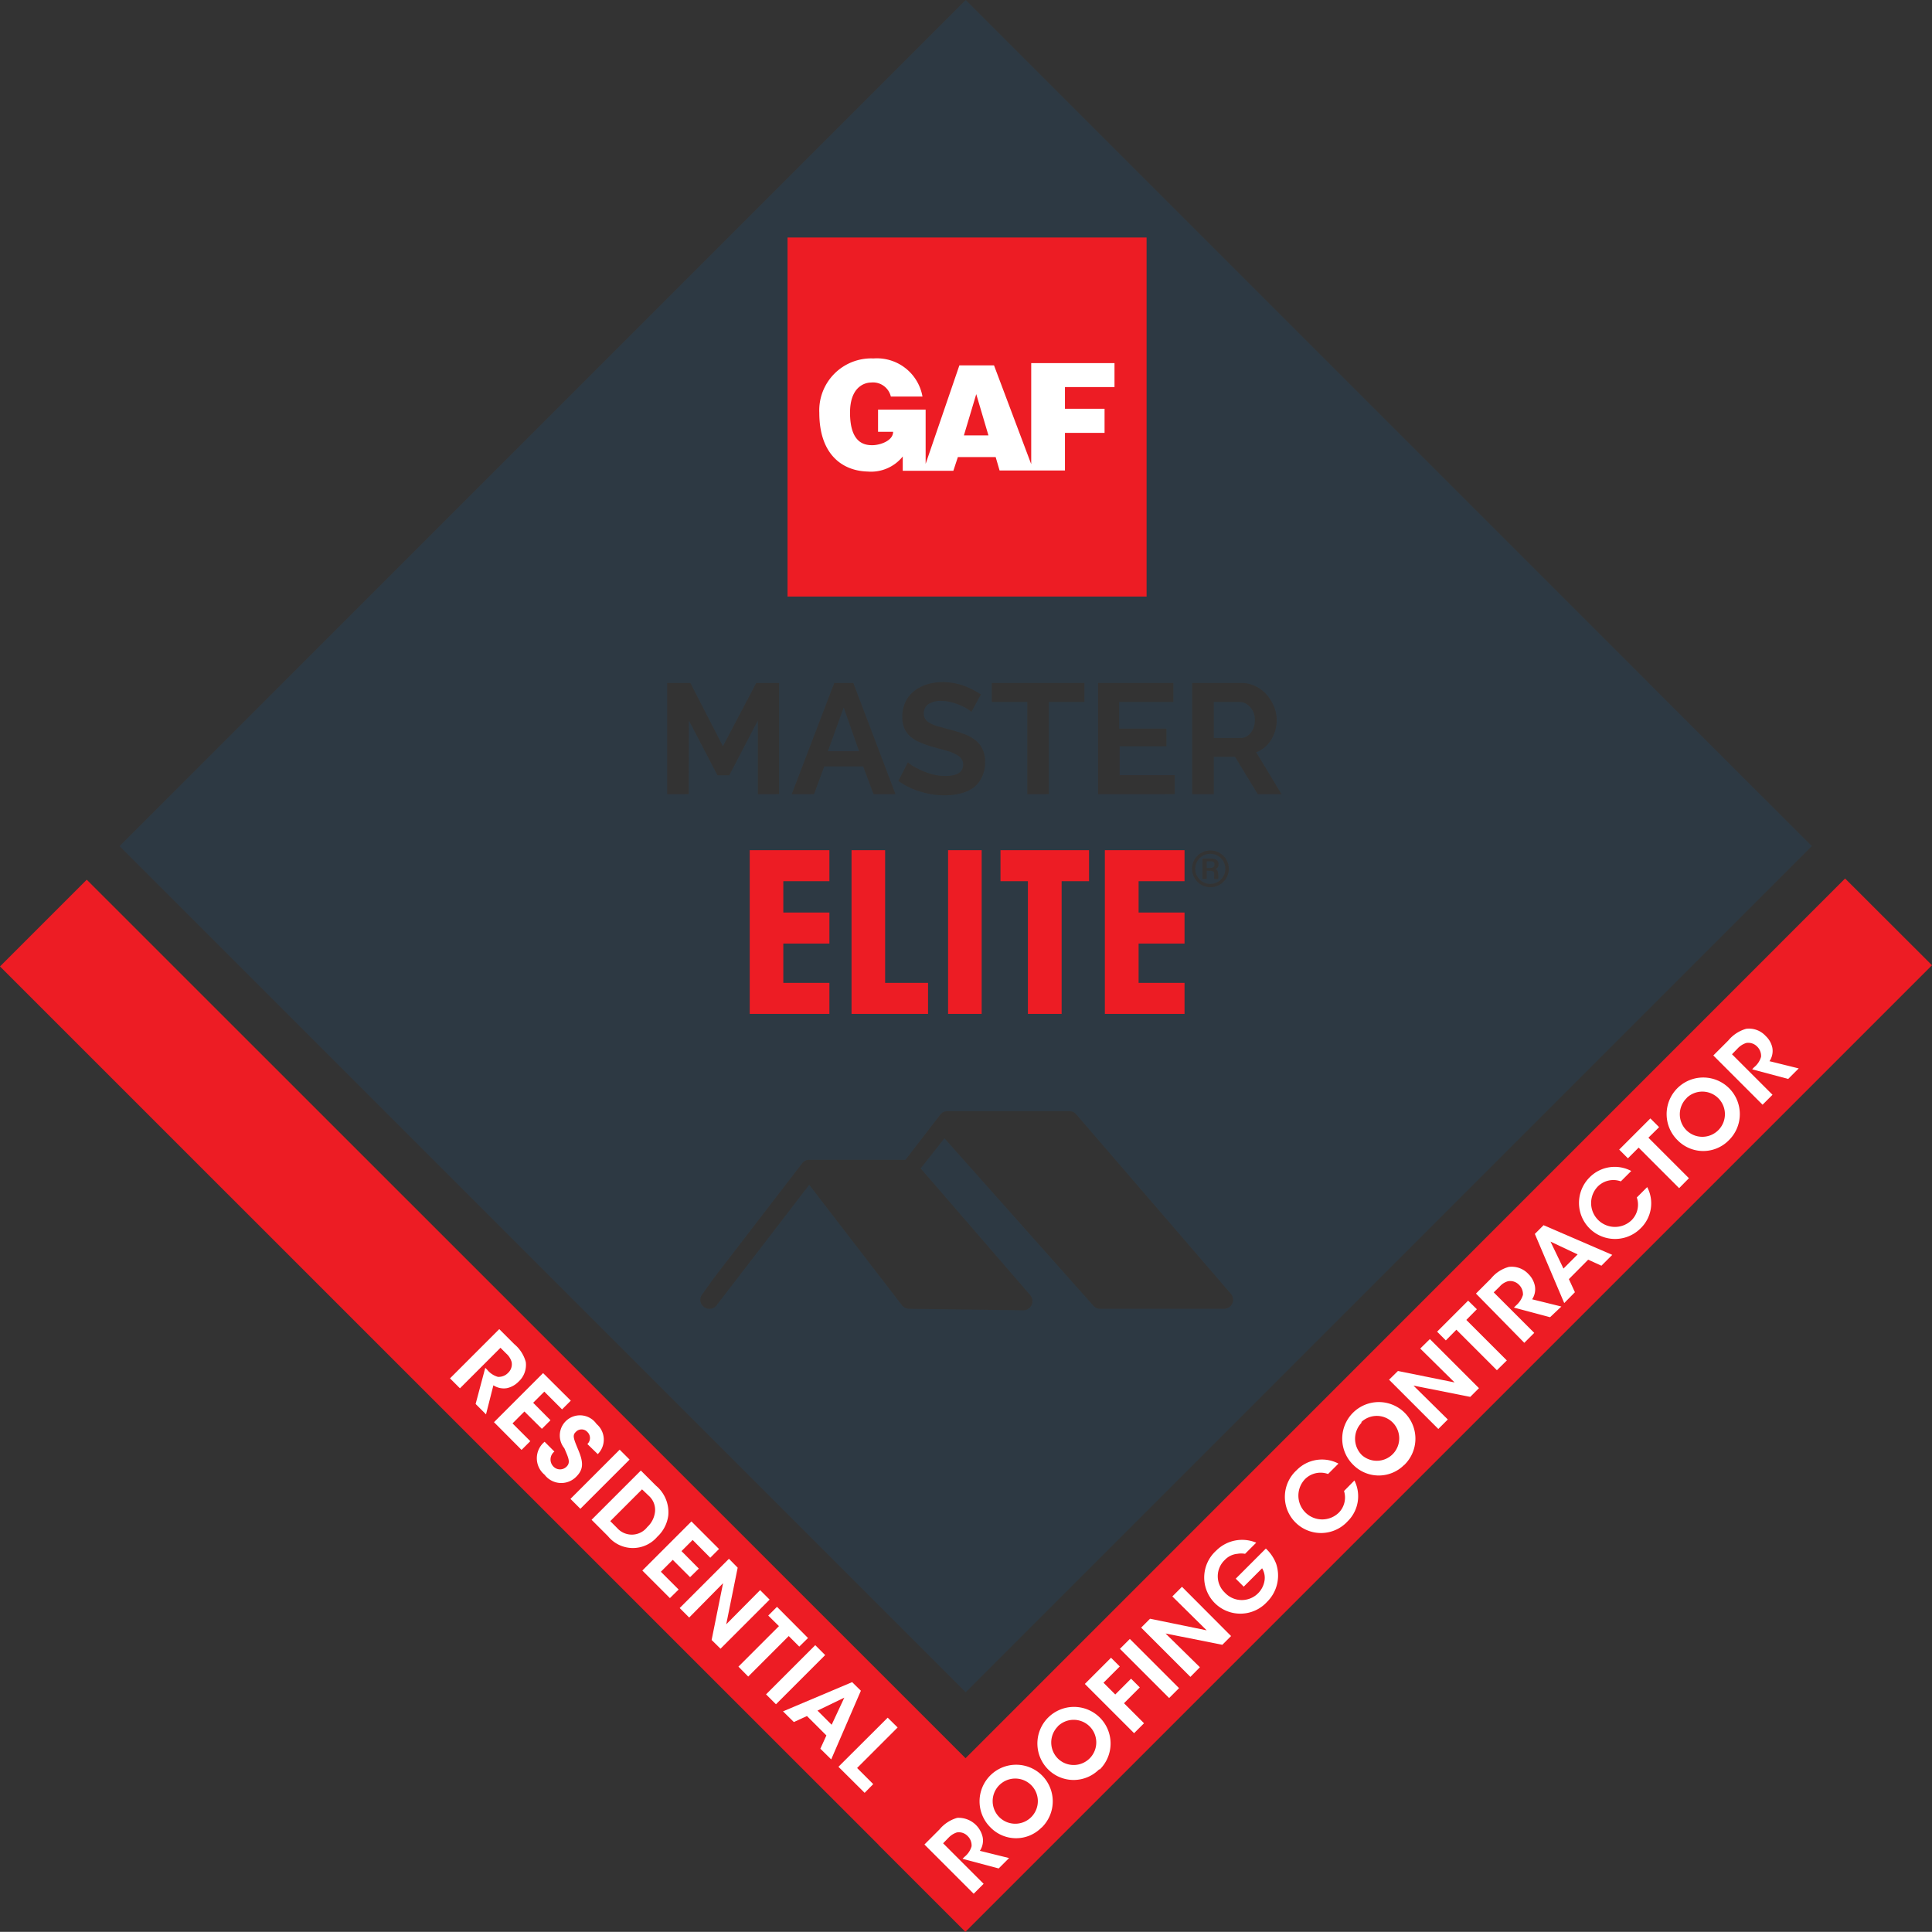 <svg xmlns="http://www.w3.org/2000/svg" viewBox="0 0 128.28 128.27"><rect x="0" y="0" width="128.28" height="128.27" fill="#333333" stroke="none"/><defs><style>.cls-1{fill:#ed1c24;}.cls-2{fill:#fff;}.cls-3{opacity:0.5;}.cls-4{fill:#284053;}</style></defs><g id="Layer_2" data-name="Layer 2"><g id="Layer_1-2" data-name="Layer 1"><polyline class="cls-1" points="122.51 58.33 64.11 116.74 5.76 58.41 0 64.17 58.34 122.5 58.34 122.51 64.1 128.27 128.28 64.09 122.51 58.33"/><path class="cls-2" d="M66.31,124.06l-2.4-.64.13-.13a1.38,1.38,0,0,0,.47-.7.87.87,0,0,0-.27-.69.8.8,0,0,0-.71-.23A1.33,1.33,0,0,0,63,122l-.38.39,2.69,2.69-.66.66-3.27-3.27,1-1a2.38,2.38,0,0,1,1.18-.77A1.64,1.64,0,0,1,65.25,122a1.22,1.22,0,0,1-.19.89l1.94.48Z"/><path class="cls-2" d="M69.15,121.35a2.37,2.37,0,0,1-3.37,0h0a2.43,2.43,0,1,1,3.38,0Z"/><path class="cls-2" d="M73,117.46a2.39,2.39,0,0,1-3.38.05h0a2.43,2.43,0,1,1,3.38,0Z"/><polygon class="cls-2" points="75.3 115.08 72.03 111.81 73.77 110.07 74.35 110.65 73.27 111.73 74.05 112.51 75.1 111.46 75.68 112.04 74.63 113.09 75.96 114.42 75.3 115.08"/><rect class="cls-2" x="75.86" y="108.47" width="0.93" height="4.62" transform="translate(-55.98 86.42) rotate(-45)"/><polygon class="cls-2" points="81.16 109.21 77.39 108.46 79.67 110.7 79.04 111.34 75.77 108.07 76.36 107.48 80.12 108.25 77.84 106 78.48 105.36 81.74 108.63 81.16 109.21"/><path class="cls-2" d="M84.13,106.36a2.4,2.4,0,1,1-3.38-3.4,2.43,2.43,0,0,1,2.66-.53l-.74.74a1.45,1.45,0,0,0-.51,0,1.31,1.31,0,0,0-.84.41,1.49,1.49,0,0,0,0,2.16,1.53,1.53,0,0,0,2.64-.78,1.21,1.21,0,0,0-.16-.83l-1.22,1.22-.53-.53,2-2a2.7,2.7,0,0,1,.68,1A2.46,2.46,0,0,1,84.13,106.36Z"/><path class="cls-2" d="M89.49,101a2.4,2.4,0,1,1-3.39-3.39,2.35,2.35,0,0,1,2.77-.43l-.69.69a1.46,1.46,0,0,0-1.51.32,1.58,1.58,0,0,0,2.24,2.23A1.44,1.44,0,0,0,89.24,99l.69-.7A2.33,2.33,0,0,1,89.49,101Z"/><path class="cls-2" d="M93.23,97.27a2.38,2.38,0,0,1-3.37,0h0a2.43,2.43,0,1,1,3.38,0Z"/><polygon class="cls-2" points="97.62 92.75 93.85 92 96.13 94.25 95.5 94.88 92.23 91.61 92.82 91.03 96.58 91.79 94.3 89.54 94.94 88.91 98.2 92.17 97.62 92.75"/><polygon class="cls-2" points="99.39 90.98 96.7 88.29 96 89 95.42 88.42 97.48 86.36 98.06 86.93 97.36 87.64 100.05 90.33 99.39 90.98"/><path class="cls-2" d="M102.92,87.46l-2.4-.64.13-.13a1.52,1.52,0,0,0,.47-.71.87.87,0,0,0-.27-.68.81.81,0,0,0-.72-.23,1.14,1.14,0,0,0-.56.36l-.39.38,2.69,2.69-.66.66L98,85.89l1-1a2.3,2.3,0,0,1,1.18-.77,1.51,1.51,0,0,1,1.3.47,1.53,1.53,0,0,1,.43.78,1.21,1.21,0,0,1-.18.9l1.94.48Z"/><polygon class="cls-2" points="106.33 84.04 105.45 83.64 104.17 84.93 104.57 85.8 103.86 86.52 101.91 81.93 102.49 81.35 107.05 83.32 106.33 84.04"/><path class="cls-2" d="M108.93,81.56a2.39,2.39,0,1,1-3.39-3.38,2.34,2.34,0,0,1,2.77-.43l-.69.69a1.46,1.46,0,0,0-1.51.32A1.58,1.58,0,0,0,108.35,81a1.46,1.46,0,0,0,.33-1.49l.69-.69A2.31,2.31,0,0,1,108.93,81.56Z"/><polygon class="cls-2" points="111.49 78.89 108.8 76.2 108.09 76.91 107.51 76.33 109.58 74.26 110.16 74.84 109.45 75.54 112.14 78.23 111.49 78.89"/><path class="cls-2" d="M114.78,75.72a2.38,2.38,0,0,1-3.38,0h0a2.43,2.43,0,1,1,3.38,0Z"/><path class="cls-2" d="M118.73,71.64,116.34,71l.12-.13a1.38,1.38,0,0,0,.47-.7.87.87,0,0,0-.27-.69.82.82,0,0,0-.71-.23,1.33,1.33,0,0,0-.57.36L115,70l2.69,2.69-.66.66-3.27-3.27,1-1a2.38,2.38,0,0,1,1.18-.77,1.5,1.5,0,0,1,1.3.48,1.48,1.48,0,0,1,.44.78,1.22,1.22,0,0,1-.19.89l1.94.48Z"/><path class="cls-2" d="M32.27,93.91l-.69-.69.64-2.4.13.13a1.41,1.41,0,0,0,.71.47.87.87,0,0,0,.68-.27.78.78,0,0,0,.23-.72,1.19,1.19,0,0,0-.36-.56l-.38-.38-2.69,2.69-.66-.66,3.27-3.27,1,1a2.34,2.34,0,0,1,.76,1.18,1.5,1.5,0,0,1-.47,1.3,1.55,1.55,0,0,1-.78.44,1.26,1.26,0,0,1-.9-.19Z"/><polygon class="cls-2" points="34.63 96.27 32.8 94.43 36.06 91.17 37.9 93 37.32 93.58 36.14 92.4 35.4 93.14 36.55 94.3 35.98 94.87 34.82 93.72 34.03 94.51 35.21 95.69 34.63 96.27"/><path class="cls-2" d="M36.16,97.92a1.42,1.42,0,0,1,0-2.19l.65.65a.67.67,0,0,0-.06,1,.61.61,0,0,0,.87,0c.28-.28.12-.59-.15-1.22a1.34,1.34,0,1,1,2.14-1.61,1.36,1.36,0,0,1,.08,2L39,95.88a.55.55,0,0,0,0-.8.52.52,0,0,0-.77,0c-.25.23-.13.47.19,1.25s.32,1.23-.14,1.7A1.39,1.39,0,0,1,36.16,97.92Z"/><rect class="cls-2" x="37.53" y="97.75" width="4.62" height="0.93" transform="translate(-57.78 56.94) rotate(-45)"/><path class="cls-2" d="M40.37,102l-1.09-1.09,3.27-3.27,1,1a2.3,2.3,0,0,1,.82,2,2.34,2.34,0,0,1-.73,1.4A2.13,2.13,0,0,1,40.37,102Z"/><polygon class="cls-2" points="44.48 106.11 42.65 104.28 45.91 101.02 47.74 102.85 47.16 103.43 45.99 102.25 45.25 102.99 46.4 104.15 45.82 104.72 44.67 103.57 43.88 104.36 45.06 105.54 44.48 106.11"/><polygon class="cls-2" points="47.25 108.89 48.01 105.12 45.76 107.4 45.13 106.77 48.4 103.5 48.98 104.09 48.22 107.85 50.47 105.58 51.1 106.21 47.84 109.47 47.25 108.89"/><polygon class="cls-2" points="49.03 110.66 51.72 107.97 51.01 107.27 51.59 106.69 53.65 108.76 53.07 109.33 52.37 108.63 49.68 111.32 49.03 110.66"/><rect class="cls-2" x="50.51" y="110.73" width="4.62" height="0.93" transform="translate(-63.15 69.92) rotate(-45)"/><polygon class="cls-2" points="54.47 116.11 54.87 115.23 53.58 113.94 52.71 114.34 51.99 113.63 56.58 111.69 57.16 112.26 55.19 116.82 54.47 116.11"/><polygon class="cls-2" points="56.91 117.39 57.98 118.46 57.41 119.04 55.67 117.31 58.94 114.05 59.6 114.7 56.91 117.39"/><g class="cls-3"><path class="cls-4" d="M80.64,57.39c0-.2-.18-.2-.26-.2h-.26v.44h.23C80.43,57.62,80.64,57.63,80.64,57.39Z"/><path class="cls-4" d="M81.36,57.69a1,1,0,0,0-1-1h0a1,1,0,1,0,1,1Zm-1.24.12v.55h-.28V57h.58c.22,0,.49.09.49.38a.33.33,0,0,1-.23.34c.13,0,.2.12.21.31s0,.28,0,.34h-.27a2,2,0,0,1,0-.32c0-.11,0-.23-.29-.23Z"/><path class="cls-4" d="M83,46.94a1.31,1.31,0,0,0-.33-.25.94.94,0,0,0-.36-.08H80.59V49h1.8a.71.71,0,0,0,.37-.1.86.86,0,0,0,.29-.25,1.25,1.25,0,0,0,.2-.38,1.45,1.45,0,0,0,.07-.47,1.51,1.51,0,0,0-.08-.48A1.57,1.57,0,0,0,83,46.94Z"/><path class="cls-4" d="M64.12,0,7.94,56.18l56.18,56.18L120.3,56.18ZM77.45,48.38v1.17H74.34v1.92H78v1.26H72.91V45.35h5v1.26h-3.6v1.77Zm-11.6-1.77V45.35H72v1.26H69.64v6.12H68.21V46.61Zm-1.23,5.7a2.45,2.45,0,0,1-.87.38,4.34,4.34,0,0,1-1,.12,5.35,5.35,0,0,1-1.64-.25,4.72,4.72,0,0,1-1.46-.71l.63-1.23a2.92,2.92,0,0,0,.34.24,5.14,5.14,0,0,0,.58.3,4.57,4.57,0,0,0,.74.26,3.25,3.25,0,0,0,.83.1c.79,0,1.18-.25,1.18-.76a.6.6,0,0,0-.13-.4,1.1,1.1,0,0,0-.39-.29,2.9,2.9,0,0,0-.6-.23L62,49.61a6.51,6.51,0,0,1-.92-.32,2.4,2.4,0,0,1-.65-.4,1.69,1.69,0,0,1-.39-.54,2,2,0,0,1-.13-.74,2.25,2.25,0,0,1,.21-1,2,2,0,0,1,.58-.73,2.64,2.64,0,0,1,.85-.44,3.6,3.6,0,0,1,1-.15,4.18,4.18,0,0,1,1.44.24,5.53,5.53,0,0,1,1.14.58l-.63,1.16a2.34,2.34,0,0,0-.27-.2,4,4,0,0,0-1.06-.44,2.5,2.5,0,0,0-.66-.09,1.5,1.5,0,0,0-.88.22.72.72,0,0,0-.29.62.61.61,0,0,0,.11.38.91.91,0,0,0,.31.26,2.44,2.44,0,0,0,.53.21l.73.2a8.75,8.75,0,0,1,1,.31,2.66,2.66,0,0,1,.75.41,1.69,1.69,0,0,1,.47.6,2,2,0,0,1,.17.86,2.25,2.25,0,0,1-.22,1A1.82,1.82,0,0,1,64.62,52.31Zm-9.89-1.42-.68,1.84H52.57l2.82-7.38h1.27l2.8,7.38H58l-.69-1.84Zm-9,1.84H44.3V45.35h1.54L48,49.55l2.21-4.2h1.52v7.38H50.32V47.84l-1.9,3.64h-.78l-1.9-3.64ZM81.82,86.55a.59.59,0,0,1-.54.35H73.05a.58.58,0,0,1-.45-.2L62.71,75.58l-1.58,2L68.41,86a.6.6,0,0,1,.09.64A.61.61,0,0,1,68,87h0l-7.64-.1a.61.61,0,0,1-.47-.23l-6.16-8-6.15,8a.6.6,0,0,1-.84.11.59.59,0,0,1-.12-.83l.71-1,5.93-7.71a.57.57,0,0,1,.47-.23h6.39l2.31-3a.59.59,0,0,1,.48-.23H71a.59.59,0,0,1,.46.21L81.73,85.91A.6.6,0,0,1,81.82,86.55ZM79.15,57.69a1.21,1.21,0,0,1,1.22-1.22h0a1.22,1.22,0,1,1-1.22,1.22ZM82,50.25H80.59v2.48H79.16V45.35h3.26a2.12,2.12,0,0,1,.94.21,2.41,2.41,0,0,1,.74.56,2.82,2.82,0,0,1,.49.79,2.36,2.36,0,0,1,.18.89,2.48,2.48,0,0,1-.36,1.31,2,2,0,0,1-1,.84l1.68,2.78H83.51Z"/><polygon class="cls-4" points="54.97 49.88 57.04 49.88 56.02 46.98 54.97 49.88"/></g><rect class="cls-1" x="52.29" y="15.77" width="23.84" height="23.84"/><path class="cls-2" d="M68.47,30.82,66,24.26H63.7L61.46,30.8V27.2H58.3v1.47h1c0,.61-.89.89-1.38.89s-1.48-.11-1.48-2.16,1.38-2,1.38-2a1.22,1.22,0,0,1,1.33.93h2.1A3.07,3.07,0,0,0,58,23.8a3.45,3.45,0,0,0-3.6,3.6c0,2.81,1.56,3.87,3.22,3.91a2.7,2.7,0,0,0,2.32-1v.95H63.3l.3-.91h2.51l.26.89h4.34v-2.5h2.63V27.14H70.71V25.7H74V24.11H68.47ZM64,28.91l.82-2.74.81,2.74Z"/><path class="cls-1" d="M70.23,114.64a1.51,1.51,0,0,0,.06,2.17h0a1.5,1.5,0,1,0-.06-2.18Z"/><polygon class="cls-1" points="55.22 114.52 56.06 112.72 54.28 113.58 55.22 114.52"/><polygon class="cls-1" points="104.75 83.29 102.95 82.44 103.81 84.23 104.75 83.29"/><path class="cls-1" d="M66.35,118.53a1.5,1.5,0,0,0,.05,2.17h0a1.5,1.5,0,1,0-.05-2.17Z"/><path class="cls-1" d="M90.43,94.44a1.53,1.53,0,0,0,0,2.18h0a1.49,1.49,0,1,0-.06-2.18Z"/><path class="cls-1" d="M42.63,98.89,40.52,101l.46.46a1.3,1.3,0,0,0,2-.07,1.62,1.62,0,0,0,.51-1,1.25,1.25,0,0,0-.42-1.08Z"/><path class="cls-1" d="M112,72.9a1.5,1.5,0,0,0,0,2.17h0a1.5,1.5,0,1,0,0-2.18Z"/><polygon class="cls-1" points="78.65 58.51 78.65 56.45 73.36 56.45 73.36 67.32 78.65 67.32 78.65 65.26 75.6 65.26 75.6 62.65 78.65 62.65 78.65 60.59 75.6 60.59 75.6 58.51 78.65 58.51"/><polygon class="cls-1" points="66.43 58.51 68.25 58.51 68.25 67.32 70.49 67.32 70.49 58.51 72.31 58.51 72.31 56.45 66.43 56.45 66.43 58.51"/><rect class="cls-1" x="62.95" y="56.45" width="2.23" height="10.87"/><polygon class="cls-1" points="49.78 67.32 55.07 67.32 55.07 65.26 52.01 65.26 52.01 62.65 55.07 62.65 55.07 60.59 52.01 60.59 52.01 58.51 55.07 58.51 55.07 56.45 49.78 56.45 49.78 67.32"/><polygon class="cls-1" points="58.77 56.45 56.54 56.45 56.54 67.32 61.62 67.32 61.62 65.26 58.77 65.26 58.77 56.45"/></g></g></svg>